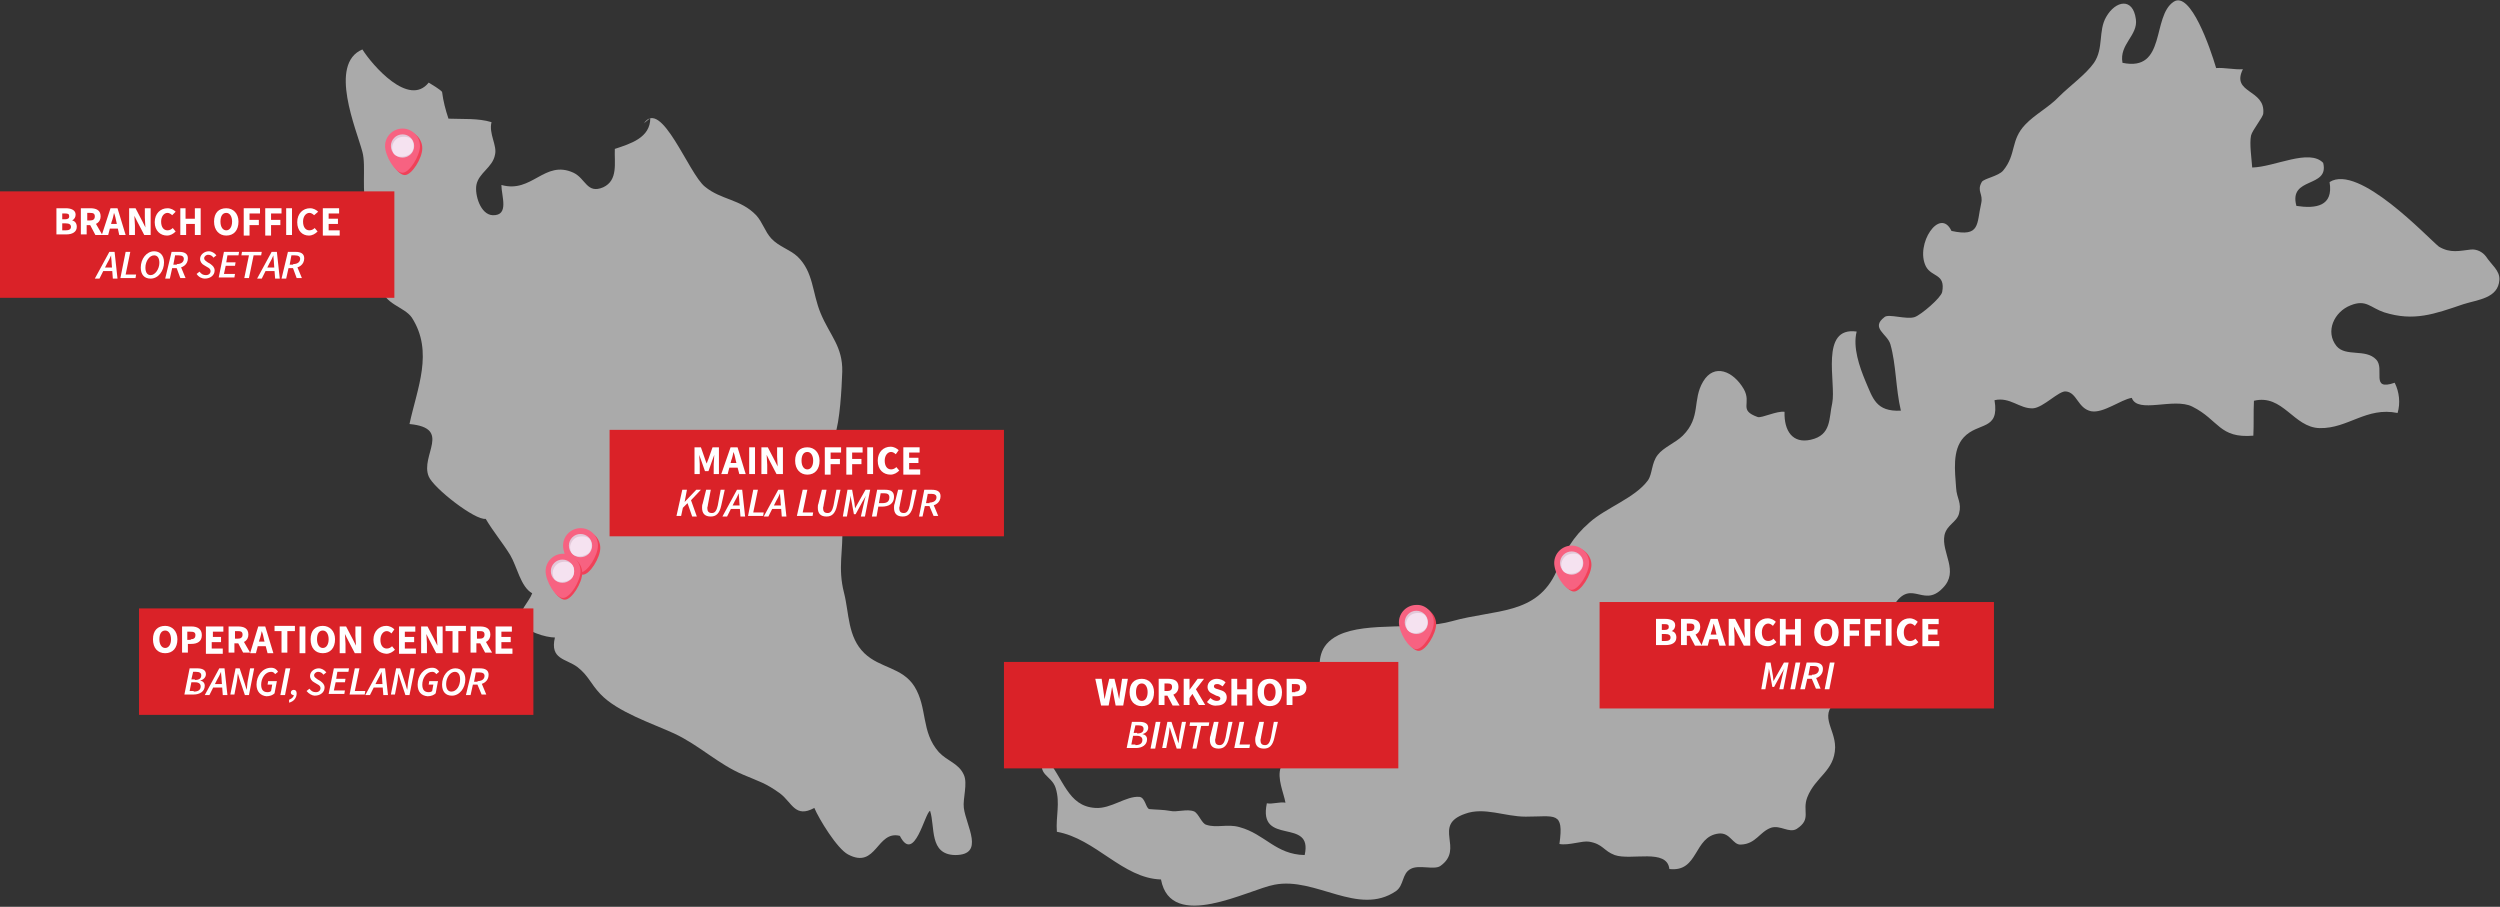 <?xml version="1.0" encoding="utf-8"?>
<!-- Generator: Adobe Illustrator 25.2.0, SVG Export Plug-In . SVG Version: 6.00 Build 0)  -->
<svg version="1.1" xmlns="http://www.w3.org/2000/svg" xmlns:xlink="http://www.w3.org/1999/xlink" x="0px" y="0px"
	 viewBox="0 0 429.8 155.9" style="enable-background:new 0 0 429.8 155.9;" xml:space="preserve">
<rect x="0" y="0" width="429.8" height="155.9" fill="#333333" stroke="none"/>
<style type="text/css">
	.st0{fill:#AAAAAA;}
	.st1{fill:#DA2228;}
	.st2{fill:#FFFFFF;}
	.st3{fill:#F04158;}
	.st4{fill:#F76281;}
	.st5{fill:#E2C8D8;}
	.st6{fill:#F5E2F0;}
</style>
<g id="Layer_2">
	<g>
		<path class="st0" d="M111.8,20.3c0,3.4-3.4,4.4-6.1,5.3c-0.1,2.4,0.6,5.4-2,6.6c-2.8,1.2-3-1.5-5.1-2.5c-5-2.3-7.1,3.6-12.4,2.1
			c0,1.9,1.4,5.3-1.5,5.2c-2.1-0.1-3.1-3.5-2.8-5.2c0.4-2.1,2.8-3,3.2-5.2c0.4-1.6-1.1-3.6-0.6-5.6c-2.3-0.7-4.9-0.5-7.4-0.6
			c-0.5-1.5-0.9-3-1.1-4.6c-0.3-0.4-1.8-1.3-2.3-1.6c-3.4,4.3-9.7-3-11.4-5.7c-5.9,2.5-1,13.8,0,17.6c0.7,2.5-0.3,7.3,0.9,9.5
			c0.7,1.2,3.1,1.9,3.4,2.3c1.1,1.8,0.6,1.9,0.9,3.8c0.1,0.9,0.2,3.5,0,4.3c-0.3,1.2-2.1,2-1.9,3.3c0.3,3,3.9,3.4,5.2,5.3
			c3.8,5.9,0.9,12.2-0.4,18.3c7.4,0.7,1.8,5.4,3.3,9c0.8,2,8,7.6,9.8,7.3c1.3,2.2,2.9,4.1,4.2,6.2c1.2,2,1.8,5.5,3.8,6.6
			c-0.6,1.6-2.5,3.1-1.9,4.8c0.6,1.8,4.3,2.8,5.8,2.8c-0.9,3.8,1.9,3.6,3.9,5.1c1.9,1.5,2.2,2.8,3.9,4.6c2.9,3.1,9,5.1,12.7,6.8
			c4.3,2,7.6,5.3,11.9,7.1c2.8,1.2,3.8,1.4,6.3,3.2c2.1,1.6,2.6,4.3,5.9,2.5c0.8,1.9,3.9,7,5.8,8c4.9,2.6,4.9-4.2,8.9-3.2
			c2.5,4.9,4.3-4,5.2-4.3c0.9,2.8-0.2,7.5,4.3,7.6c5.2,0,1.9-5,1.5-8.1c-0.2-1.6,0.7-4.2,0-5.7c-0.9-2-2.8-2.3-4.3-3.9
			c-3.1-3.5-1.9-7.6-4.2-11.3c-2.1-3.3-5.9-3.1-8.6-5.7c-2.9-2.8-2.6-6.9-3.5-10.4c-1.1-4.3-0.1-7.2-0.3-11.4
			c-0.2-4.1-2.7-4.4-3.9-8c-1.5-4.3,1.3-4,2.6-7.6c0.9-2.4,1.2-8.1,1.3-11c0.1-4.3-2.1-6.2-3.7-10c-1.5-3.6-1.2-7.1-4-9.8
			c-1.3-1.2-3.2-1.7-4.5-3.1c-1.1-1.2-1.5-2.8-2.6-4c-2.7-2.8-6-2.6-8.8-4.9c-2.8-2.2-7.5-15.3-10.5-10.9L111.8,20.3z"/>
		<path class="st0" d="M400.5,31.3c0.7,4.2-2.4,4.6-5.7,4.1c-1.4-5.1,5.7-3,4.6-7.4c-2.4-2.5-8.3,0.7-12.2,0.8
			c-0.1-1.5-0.5-4.1-0.2-5.5c0.2-0.9,2.1-3.2,2.1-3.8c0.4-4.2-5.6-3.4-3.5-7.6c-1.5,0.1-3.1-0.3-4.6-0.2c-1-3.4-4.4-13.3-7.3-11.4
			c-3.8,2.5-1.2,12.1-8.8,10.5c-0.6-3.2,2.7-4.7,2.3-7.5c-0.5-3.8-3.5-3.2-5.1-0.4c-1.4,2.4-0.4,5.4-2.1,7.9c-1.4,2-4.2,4-6,5.8
			c-1.7,1.8-4.2,3.1-5.8,4.8c-2.6,2.7-1.5,5.1-3.8,7.9c-0.8,1-3.4,1.4-3.7,2c-0.9,1.6,0.3,2-0.1,3.7c-0.8,3.5-0.1,5.8-5.1,4.7
			c-2-4.2-6.3,2.3-4.4,6.1c1,1.9,3.4,1.2,2.8,4.4c-0.2,1-3.6,3.9-4.7,4.3c-1.4,0.5-4.5-0.6-5.2,0c-2.5,1.9,0.5,2.9,1,4.7
			c1,3.5,0.9,7.6,1.8,11.4c-4.3,0.2-4.8-2.1-6.1-5.1c-1-2.4-2.2-5.8-1.5-8.5c-6.4-0.9-3.5,8.8-4.2,12.3c-0.6,2.6-0.1,5.5-3.7,6.3
			c-3.1,0.7-4.6-1.5-4.5-4.8c-1.3-0.2-3.9,1.1-4.6,0.9c-3.4-1.2-1-2.3-2.4-4.8c-1.8-3.1-5.1-4.5-7-1.3c-1.9,3.2-0.3,6.1-3.5,9.3
			c-1.2,1.2-3.3,2-4.3,3.3c-1.1,1.4-0.9,3.3-1.7,4.4c-2.2,3-7.2,4.7-10,7.2c-3,2.6-4.2,5-5.7,8.4c-3.4,7.6-10.5,6.5-18,8.6
			c-5.6,1.6-14.6,0-19.5,2.4c-3.6,1.8-3.2,4.6-3.3,6.7c-0.1,0.7,2.2,0.8,0.5,2.8c-0.6,0.7-3.3,1.1-4.2,1.3c-0.3-0.5-0.4-0.8-0.7-1.3
			c-7.1,0.2,1.3,8.3,1.4,9c0.3,2.6-2.8,2.1-3.6,4.2c-0.7,1.9,0.5,4.4,0.8,6.1c-0.9-0.2-2.3,0.3-3.2,0.1c-1.6,7.5,8,2.3,6.5,8.9
			c-5-0.1-6.8-3.6-11.2-4.8c-2.1-0.6-3.9,0.2-5.7-0.4c-0.8-0.2-1.3-1.9-2.1-2.3c-1.3-0.5-2.9,0.2-4.2-0.1c-1-0.2-2.5-0.2-3.5-0.3
			c-0.6-0.1-0.7-2-1.7-2.1c-2.3-0.2-4.9,2.1-7.6,1.9c-4.8-0.3-5.4-5.1-8.7-8.9c-1.6,3.3,1.2,3.2,1.9,5.5c0.8,2.6,0,4.8,0.2,7.5
			c6.7,1.2,11.3,8,17.9,8.2c1.7,9.1,15.1,1.7,19.5,0.9c7.1-1.4,14.4,5.5,20.9,1.1c1.4-1,1-3,2.5-3.8c1.4-0.8,4,0.2,5.1-0.5
			c4.3-3-1.5-7,4.3-9c3.3-1.2,6.8,0.5,10.4,0.5c5.1,0,6.6-1,5.8,4.7c1.6,0.3,3.9-0.6,5.1-0.4c2.4,0.4,2.5,1.6,4.4,2.3
			c2.8,1,9-1.2,9.4,2.4c5.1,0.6,4.1-5.6,8.5-6.1c2-0.2,2.4,2,3.8,1.9c2.6-0.1,3.2-2.2,5.2-2.9c1.6-0.5,3.1,1,4.4,0.2
			c2.6-1.7,0.9-3,1.8-5.4c1.4-3.6,4.7-4.5,4.8-8.6c0-3.5-3.2-5.7,0.9-8.5c1.9-1.3,9-1.1,9.5-4.7c0.3-1.8-2.5-2.1-2.9-3.8
			c-0.4-2.1,1-4.4,1.9-6.2c3.4-6.8,5.5-0.4,9.1-4.2c2.9-2.9-0.3-6.1,0.3-9.1c0.4-1.8,2.1-2.2,2.5-3.7c0.5-1.9-0.4-2.6-0.5-4.4
			c-0.2-2.9-0.7-6.5,1.3-8.7c2.5-2.7,6.2-1.1,5.3-6.4c2.7-0.6,4.3,1.5,6.6,1.4c1.8-0.1,4.5-3.1,5.7-2.9c1.9,0.2,2,2.9,4.3,3.4
			c2.1,0.4,5.1-2,7-2.3c1,2.8,7.2-0.1,10.4,1.5c4.6,2.3,4.6,5.5,10.5,5c0.1-2,0-4,0.1-6c5-1.2,6.8,4.6,11.3,4.7
			c4.9,0.1,8-3.7,13.4-2.6c0.5-1.7,0.3-3.6-0.5-5.2c-4.3,1.5-1.6-2.4-3.2-4c-1.8-1.9-5.2-0.4-6.8-2.3c-2-2.5-0.4-5.9,2.4-7
			c2.7-1.1,3.4,0.4,5.8,1.2c5.1,1.6,8.6,0.3,13.6-1.4c2.5-0.8,6-1,6.2-4.2c0.1-1.6-1.4-2.6-2.3-4c-0.6-0.8-1.6-1.3-2.6-1.2
			c-1.9,0.2-3.5,0.7-5.5-0.5C417.3,40.8,405.5,28.1,400.5,31.3z"/>
	</g>
</g>
<g id="Layer_1">
	<rect y="32.9" class="st1" width="67.8" height="18.3"/>
	<g>
		<g>
			<path class="st2" d="M9.7,35.8h1.6c0.9,0,1.7,0.3,1.7,1.1c0,0.4-0.2,0.8-0.6,1v0c0.5,0.1,0.8,0.5,0.8,1.1c0,0.9-0.8,1.3-1.8,1.3
				H9.7V35.8z M11.2,37.7c0.5,0,0.7-0.2,0.7-0.5c0-0.4-0.2-0.5-0.7-0.5h-0.5v1H11.2z M11.3,39.6c0.6,0,0.9-0.2,0.9-0.6
				c0-0.4-0.3-0.6-0.9-0.6h-0.6v1.2H11.3z"/>
			<path class="st2" d="M13.9,35.8h1.6c1,0,1.8,0.3,1.8,1.4c0,1-0.8,1.5-1.8,1.5h-0.6v1.6h-1V35.8z M15.5,37.9
				c0.5,0,0.8-0.2,0.8-0.7c0-0.5-0.3-0.6-0.8-0.6h-0.5v1.3H15.5z M15.4,38.5l0.7-0.7l1.5,2.6h-1.2L15.4,38.5z"/>
			<path class="st2" d="M19,35.8h1.2l1.4,4.6h-1.1L20,38.1c-0.1-0.5-0.2-1-0.4-1.5h0c-0.1,0.5-0.2,1-0.4,1.5l-0.6,2.3h-1.1L19,35.8z
				 M18.6,38.5h2.2v0.8h-2.2V38.5z"/>
			<path class="st2" d="M22.2,35.8h1.1l1.2,2.3l0.5,1h0c0-0.5-0.1-1.1-0.1-1.7v-1.6h1v4.6h-1.1l-1.2-2.3l-0.5-1h0
				c0,0.5,0.1,1.1,0.1,1.7v1.6h-1V35.8z"/>
			<path class="st2" d="M26.6,38.2c0-1.5,1-2.4,2.2-2.4c0.6,0,1.1,0.3,1.4,0.6L29.6,37c-0.2-0.2-0.5-0.4-0.8-0.4
				c-0.6,0-1.1,0.6-1.1,1.5c0,0.9,0.4,1.5,1.1,1.5c0.4,0,0.7-0.2,0.9-0.4l0.5,0.6c-0.4,0.4-0.9,0.7-1.5,0.7
				C27.6,40.5,26.6,39.7,26.6,38.2z"/>
			<path class="st2" d="M30.9,35.8h1v1.8h1.6v-1.8h1v4.6h-1v-1.9H32v1.9h-1V35.8z"/>
			<path class="st2" d="M36.8,38.1c0-1.5,0.8-2.3,2.1-2.3c1.2,0,2.1,0.9,2.1,2.3c0,1.5-0.8,2.4-2.1,2.4
				C37.7,40.5,36.8,39.6,36.8,38.1z M39.9,38.1c0-0.9-0.4-1.5-1-1.5c-0.6,0-1,0.5-1,1.5c0,0.9,0.4,1.5,1,1.5
				C39.5,39.6,39.9,39,39.9,38.1z"/>
			<path class="st2" d="M41.8,35.8h2.9v0.9h-1.8v1.1h1.6v0.9h-1.6v1.8h-1V35.8z"/>
			<path class="st2" d="M45.5,35.8h2.9v0.9h-1.8v1.1h1.6v0.9h-1.6v1.8h-1V35.8z"/>
			<path class="st2" d="M49.2,35.8h1v4.6h-1V35.8z"/>
			<path class="st2" d="M51.1,38.2c0-1.5,1-2.4,2.2-2.4c0.6,0,1.1,0.3,1.4,0.6L54,37c-0.2-0.2-0.5-0.4-0.8-0.4
				c-0.6,0-1.1,0.6-1.1,1.5c0,0.9,0.4,1.5,1.1,1.5c0.4,0,0.7-0.2,0.9-0.4l0.5,0.6c-0.4,0.4-0.9,0.7-1.5,0.7
				C52,40.5,51.1,39.7,51.1,38.2z"/>
			<path class="st2" d="M55.4,35.8h2.9v0.9h-1.8v0.9h1.6v0.9h-1.6v1.1h1.9v0.9h-2.9V35.8z"/>
		</g>
	</g>
	<g>
		<g>
			<path class="st2" d="M18.8,43.3h0.9l0.5,4.6h-0.8l-0.2-2.6c0-0.5-0.1-0.9-0.1-1.4h0c-0.2,0.5-0.4,0.9-0.7,1.4l-1.3,2.6h-0.8
				L18.8,43.3z M17.6,46h2.1l-0.1,0.6h-2.1L17.6,46z"/>
			<path class="st2" d="M21.6,43.3h0.8l-0.8,3.9h1.8l-0.1,0.6h-2.6L21.6,43.3z"/>
			<path class="st2" d="M24.2,46c0-1.5,1-2.8,2.3-2.8c1,0,1.7,0.7,1.7,1.9c0,1.5-1,2.8-2.3,2.8C24.8,47.9,24.2,47.2,24.2,46z
				 M27.4,45.2c0-0.8-0.3-1.3-0.9-1.3c-0.8,0-1.5,1-1.5,2.1c0,0.8,0.3,1.3,0.9,1.3C26.7,47.3,27.4,46.2,27.4,45.2z"/>
			<path class="st2" d="M29.5,43.3h1.3c0.9,0,1.5,0.3,1.5,1.1c0,1.1-0.9,1.7-2,1.7h-0.7l-0.4,1.8h-0.8L29.5,43.3z M30.4,45.4
				c0.8,0,1.2-0.4,1.2-0.9c0-0.4-0.3-0.6-0.9-0.6h-0.6l-0.3,1.6H30.4z M30.3,45.9l0.6-0.5l1,2.4H31L30.3,45.9z"/>
			<path class="st2" d="M33.8,47.1l0.5-0.4c0.3,0.4,0.6,0.6,1.1,0.6c0.5,0,0.8-0.3,0.8-0.7c0-0.3-0.2-0.5-0.6-0.7l-0.5-0.3
				c-0.4-0.2-0.7-0.6-0.7-1.1c0-0.7,0.7-1.3,1.5-1.3c0.5,0,1,0.3,1.3,0.7l-0.5,0.4c-0.2-0.3-0.5-0.5-0.9-0.5c-0.4,0-0.7,0.3-0.7,0.6
				c0,0.3,0.2,0.4,0.6,0.7l0.5,0.3c0.4,0.3,0.7,0.6,0.7,1.1c0,0.8-0.7,1.4-1.7,1.4C34.8,47.9,34.2,47.7,33.8,47.1z"/>
			<path class="st2" d="M38.5,43.3h2.6L41,43.9h-1.9l-0.2,1.2h1.6l-0.1,0.6h-1.6l-0.3,1.4h1.9l-0.1,0.6h-2.7L38.5,43.3z"/>
			<path class="st2" d="M42.8,43.9h-1.3l0.1-0.6H45l-0.1,0.6h-1.3l-0.8,3.9h-0.8L42.8,43.9z"/>
			<path class="st2" d="M46.7,43.3h0.9l0.5,4.6h-0.8l-0.2-2.6c0-0.5-0.1-0.9-0.1-1.4h0c-0.2,0.5-0.4,0.9-0.7,1.4L45,47.9h-0.8
				L46.7,43.3z M45.5,46h2.1l-0.1,0.6h-2.1L45.5,46z"/>
			<path class="st2" d="M49.5,43.3h1.3c0.9,0,1.5,0.3,1.5,1.1c0,1.1-0.9,1.7-2,1.7h-0.7l-0.4,1.8h-0.8L49.5,43.3z M50.4,45.4
				c0.8,0,1.2-0.4,1.2-0.9c0-0.4-0.3-0.6-0.9-0.6h-0.6l-0.3,1.6H50.4z M50.3,45.9l0.6-0.5l1,2.4H51L50.3,45.9z"/>
		</g>
	</g>
	<g>
		<path class="st3" d="M72.6,25.5c0,1.7-1.8,4.6-3,4.6c-1.3,0-3-2.9-3-4.6c0-1.7,1.4-3,3-3S72.6,23.8,72.6,25.5z"/>
		<path class="st4" d="M72.2,25.1c0,1.7-1.8,4.6-3,4.6c-1.3,0-3-2.9-3-4.6c0-1.7,1.4-3,3-3C70.8,22.1,72.2,23.4,72.2,25.1z"/>
		<circle class="st5" cx="69.2" cy="25.1" r="2"/>
		<path class="st6" d="M70.7,23.9c0.6,0.6,0.6,2.2-0.4,2.7c-1.1,0.6-2.4,0.4-2.7-0.4c-0.5-1,0.1-2,0.7-2.4
			C68.9,23.4,70.2,23.4,70.7,23.9z"/>
	</g>
	<g>
		<path class="st3" d="M103.2,94.2c0,1.7-1.8,4.6-3,4.6c-1.3,0-3-2.9-3-4.6c0-1.7,1.4-3,3-3S103.2,92.5,103.2,94.2z"/>
		<path class="st4" d="M102.8,93.8c0,1.7-1.8,4.6-3,4.6c-1.3,0-3-2.9-3-4.6c0-1.7,1.4-3,3-3C101.5,90.8,102.8,92.1,102.8,93.8z"/>
		<circle class="st5" cx="99.8" cy="93.8" r="2"/>
		<path class="st6" d="M101.3,92.6c0.6,0.6,0.6,2.2-0.4,2.7c-1.1,0.6-2.4,0.4-2.7-0.4c-0.5-1,0.1-2,0.7-2.4
			C99.5,92.1,100.8,92.1,101.3,92.6z"/>
	</g>
	<g>
		<path class="st3" d="M246.9,107.3c0,1.7-1.8,4.6-3,4.6c-1.3,0-3-2.9-3-4.6c0-1.7,1.4-3,3-3C245.5,104.3,246.9,105.7,246.9,107.3z"
			/>
		<path class="st4" d="M246.5,107c0,1.7-1.8,4.6-3,4.6c-1.3,0-3-2.9-3-4.6c0-1.7,1.4-3,3-3C245.1,103.9,246.5,105.3,246.5,107z"/>
		<circle class="st5" cx="243.5" cy="107" r="2"/>
		<path class="st6" d="M245,105.8c0.6,0.6,0.6,2.2-0.4,2.7c-1.1,0.6-2.4,0.4-2.7-0.4c-0.5-1,0.1-2,0.7-2.4
			C243.2,105.3,244.5,105.2,245,105.8z"/>
	</g>
	<g>
		<path class="st3" d="M273.6,97.1c0,1.7-1.8,4.6-3,4.6c-1.3,0-3-2.9-3-4.6c0-1.7,1.4-3,3-3S273.6,95.5,273.6,97.1z"/>
		<path class="st4" d="M273.2,96.8c0,1.7-1.8,4.6-3,4.6c-1.3,0-3-2.9-3-4.6c0-1.7,1.4-3,3-3S273.2,95.1,273.2,96.8z"/>
		<circle class="st5" cx="270.2" cy="96.8" r="2"/>
		<path class="st6" d="M271.7,95.6c0.6,0.6,0.6,2.2-0.4,2.7c-1.1,0.6-2.4,0.4-2.7-0.4c-0.5-1,0.1-2,0.7-2.4
			C269.9,95.1,271.2,95,271.7,95.6z"/>
	</g>
	<rect x="23.9" y="104.6" class="st1" width="67.8" height="18.3"/>
	<g>
		<g>
			<path class="st2" d="M26.3,109.9c0-1.5,0.8-2.3,2.1-2.3c1.2,0,2.1,0.9,2.1,2.3c0,1.5-0.8,2.4-2.1,2.4
				C27.1,112.3,26.3,111.4,26.3,109.9z M29.4,109.9c0-0.9-0.4-1.5-1-1.5c-0.6,0-1,0.5-1,1.5c0,0.9,0.4,1.5,1,1.5
				C29,111.4,29.4,110.8,29.4,109.9z"/>
			<path class="st2" d="M31.3,107.7h1.6c1,0,1.8,0.4,1.8,1.5c0,1.1-0.8,1.5-1.8,1.5h-0.6v1.5h-1V107.7z M32.8,109.9
				c0.6,0,0.8-0.3,0.8-0.7c0-0.5-0.3-0.6-0.9-0.6h-0.5v1.4H32.8z"/>
			<path class="st2" d="M35.5,107.7h2.9v0.9h-1.8v0.9H38v0.9h-1.6v1.1h1.9v0.9h-2.9V107.7z"/>
			<path class="st2" d="M39.3,107.7h1.6c1,0,1.8,0.3,1.8,1.4c0,1-0.8,1.5-1.8,1.5h-0.6v1.6h-1V107.7z M40.9,109.8
				c0.5,0,0.8-0.2,0.8-0.7c0-0.5-0.3-0.6-0.8-0.6h-0.5v1.3H40.9z M40.8,110.3l0.7-0.7l1.5,2.6h-1.2L40.8,110.3z"/>
			<path class="st2" d="M44.4,107.7h1.2l1.4,4.6H46l-0.6-2.3c-0.1-0.5-0.2-1-0.4-1.5h0c-0.1,0.5-0.2,1-0.4,1.5l-0.6,2.3H43
				L44.4,107.7z M43.9,110.3h2.2v0.8h-2.2V110.3z"/>
			<path class="st2" d="M48.5,108.5h-1.3v-0.9h3.5v0.9h-1.3v3.7h-1V108.5z"/>
			<path class="st2" d="M51.5,107.7h1v4.6h-1V107.7z"/>
			<path class="st2" d="M53.4,109.9c0-1.5,0.8-2.3,2.1-2.3c1.2,0,2.1,0.9,2.1,2.3c0,1.5-0.8,2.4-2.1,2.4
				C54.2,112.3,53.4,111.4,53.4,109.9z M56.5,109.9c0-0.9-0.4-1.5-1-1.5c-0.6,0-1,0.5-1,1.5c0,0.9,0.4,1.5,1,1.5
				C56.1,111.4,56.5,110.8,56.5,109.9z"/>
			<path class="st2" d="M58.4,107.7h1.1l1.2,2.3l0.5,1h0c0-0.5-0.1-1.1-0.1-1.7v-1.6h1v4.6h-1.1l-1.2-2.3l-0.5-1h0
				c0,0.5,0.1,1.1,0.1,1.7v1.6h-1V107.7z"/>
			<path class="st2" d="M64.2,110c0-1.5,1-2.4,2.2-2.4c0.6,0,1.1,0.3,1.4,0.6l-0.5,0.7c-0.2-0.2-0.5-0.4-0.8-0.4
				c-0.6,0-1.1,0.6-1.1,1.5c0,0.9,0.4,1.5,1.1,1.5c0.4,0,0.7-0.2,0.9-0.4l0.5,0.6c-0.4,0.4-0.9,0.7-1.5,0.7
				C65.2,112.3,64.2,111.5,64.2,110z"/>
			<path class="st2" d="M68.5,107.7h2.9v0.9h-1.8v0.9h1.6v0.9h-1.6v1.1h1.9v0.9h-2.9V107.7z"/>
			<path class="st2" d="M72.4,107.7h1.1l1.2,2.3l0.5,1h0c0-0.5-0.1-1.1-0.1-1.7v-1.6h1v4.6h-1.1l-1.2-2.3l-0.5-1h0
				c0,0.5,0.1,1.1,0.1,1.7v1.6h-1V107.7z"/>
			<path class="st2" d="M77.9,108.5h-1.3v-0.9h3.5v0.9h-1.3v3.7h-1V108.5z"/>
			<path class="st2" d="M80.9,107.7h1.6c1,0,1.8,0.3,1.8,1.4c0,1-0.8,1.5-1.8,1.5h-0.6v1.6h-1V107.7z M82.5,109.8
				c0.5,0,0.8-0.2,0.8-0.7c0-0.5-0.3-0.6-0.8-0.6h-0.5v1.3H82.5z M82.4,110.3l0.7-0.7l1.5,2.6h-1.2L82.4,110.3z"/>
			<path class="st2" d="M85.2,107.7H88v0.9h-1.8v0.9h1.6v0.9h-1.6v1.1h1.9v0.9h-2.9V107.7z"/>
		</g>
	</g>
	<g>
		<g>
			<path class="st2" d="M32.6,114.9h1.3c0.9,0,1.5,0.3,1.5,1c0,0.6-0.5,1-1,1.1l0,0c0.5,0.1,0.8,0.4,0.8,0.9c0,1-0.9,1.5-1.9,1.5
				h-1.6L32.6,114.9z M33.3,118.9c0.8,0,1.2-0.3,1.2-0.9c0-0.4-0.3-0.7-0.9-0.7h-0.7l-0.3,1.5H33.3z M33.5,116.9
				c0.8,0,1.1-0.3,1.1-0.8c0-0.4-0.3-0.6-0.9-0.6h-0.5l-0.3,1.3H33.5z"/>
			<path class="st2" d="M37.7,114.9h0.9l0.5,4.6h-0.8l-0.2-2.6c0-0.5-0.1-0.9-0.1-1.4h0c-0.2,0.5-0.4,0.9-0.7,1.4l-1.3,2.6h-0.8
				L37.7,114.9z M36.5,117.6h2.1l-0.1,0.6h-2.1L36.5,117.6z"/>
			<path class="st2" d="M40.5,114.9h0.7l0.9,2.7l0.3,1h0c0.1-0.5,0.1-1.1,0.2-1.6l0.4-2.1h0.7l-0.9,4.6h-0.7l-0.9-2.7l-0.3-1h0
				c-0.1,0.5-0.1,1.1-0.2,1.5l-0.4,2.1h-0.7L40.5,114.9z"/>
			<path class="st2" d="M44.1,117.7c0-1.5,1-2.9,2.5-2.9c0.6,0,1,0.3,1.2,0.7l-0.5,0.4c-0.2-0.3-0.4-0.4-0.7-0.4
				c-1,0-1.7,1.1-1.7,2.2c0,0.8,0.3,1.3,1.1,1.3c0.3,0,0.5-0.1,0.6-0.2l0.2-1.1H46l0.1-0.6h1.5l-0.4,2.1c-0.3,0.3-0.8,0.5-1.4,0.5
				C44.8,119.6,44.1,118.9,44.1,117.7z"/>
			<path class="st2" d="M49.1,114.9h0.8l-0.9,4.6h-0.8L49.1,114.9z"/>
			<path class="st2" d="M49.7,120.3c0.5-0.2,0.8-0.5,0.8-0.8l0.1-0.6l0.2,0.5c-0.1,0.1-0.2,0.1-0.3,0.1c-0.3,0-0.5-0.2-0.5-0.4
				c0-0.3,0.2-0.5,0.5-0.5c0.3,0,0.5,0.2,0.5,0.6c0,0.8-0.5,1.4-1.3,1.6L49.7,120.3z"/>
			<path class="st2" d="M52.7,118.8l0.5-0.4c0.3,0.4,0.6,0.6,1.1,0.6c0.5,0,0.8-0.3,0.8-0.7c0-0.3-0.2-0.5-0.6-0.7l-0.5-0.3
				c-0.4-0.2-0.7-0.6-0.7-1.1c0-0.7,0.7-1.3,1.5-1.3c0.5,0,1,0.3,1.3,0.7l-0.5,0.4c-0.2-0.3-0.5-0.5-0.9-0.5c-0.4,0-0.7,0.3-0.7,0.6
				c0,0.3,0.2,0.4,0.6,0.7l0.5,0.3c0.4,0.3,0.7,0.6,0.7,1.1c0,0.8-0.7,1.4-1.7,1.4C53.7,119.6,53.1,119.3,52.7,118.8z"/>
			<path class="st2" d="M57.4,114.9H60l-0.1,0.6H58l-0.2,1.2h1.6l-0.1,0.6h-1.6l-0.3,1.4h1.9l-0.1,0.6h-2.7L57.4,114.9z"/>
			<path class="st2" d="M61,114.9h0.8l-0.8,3.9h1.8l-0.1,0.6h-2.6L61,114.9z"/>
			<path class="st2" d="M65.3,114.9h0.9l0.5,4.6h-0.8l-0.2-2.6c0-0.5-0.1-0.9-0.1-1.4h0c-0.2,0.5-0.4,0.9-0.7,1.4l-1.3,2.6h-0.8
				L65.3,114.9z M64.1,117.6h2.1l-0.1,0.6H64L64.1,117.6z"/>
			<path class="st2" d="M68.1,114.9h0.7l0.9,2.7l0.3,1h0c0.1-0.5,0.1-1.1,0.2-1.6l0.4-2.1h0.7l-0.9,4.6h-0.7l-0.9-2.7l-0.3-1h0
				c-0.1,0.5-0.1,1.1-0.2,1.5l-0.4,2.1h-0.7L68.1,114.9z"/>
			<path class="st2" d="M71.8,117.7c0-1.5,1-2.9,2.5-2.9c0.6,0,1,0.3,1.2,0.7l-0.5,0.4c-0.2-0.3-0.4-0.4-0.7-0.4
				c-1,0-1.7,1.1-1.7,2.2c0,0.8,0.3,1.3,1.1,1.3c0.3,0,0.5-0.1,0.6-0.2l0.2-1.1h-0.8l0.1-0.6h1.5l-0.4,2.1c-0.3,0.3-0.8,0.5-1.4,0.5
				C72.4,119.6,71.8,118.9,71.8,117.7z"/>
			<path class="st2" d="M76,117.7c0-1.5,1-2.8,2.3-2.8c1,0,1.7,0.7,1.7,1.9c0,1.5-1,2.8-2.3,2.8C76.6,119.6,76,118.9,76,117.7z
				 M79.1,116.8c0-0.8-0.3-1.3-0.9-1.3c-0.8,0-1.5,1-1.5,2.1c0,0.8,0.3,1.3,0.9,1.3C78.5,118.9,79.1,117.9,79.1,116.8z"/>
			<path class="st2" d="M81.2,114.9h1.3c0.9,0,1.5,0.3,1.5,1.1c0,1.1-0.9,1.7-2,1.7h-0.7l-0.4,1.8h-0.8L81.2,114.9z M82.1,117.1
				c0.8,0,1.2-0.4,1.2-0.9c0-0.4-0.3-0.6-0.9-0.6h-0.6l-0.3,1.6H82.1z M82,117.5l0.6-0.5l1,2.4h-0.8L82,117.5z"/>
		</g>
	</g>
	<rect x="172.6" y="113.8" class="st1" width="67.8" height="18.3"/>
	<g>
		<g>
			<path class="st2" d="M188.3,116.7h1.1l0.3,2.1c0.1,0.5,0.1,1,0.2,1.4h0c0.1-0.5,0.2-1,0.3-1.4l0.5-2.1h0.9l0.5,2.1
				c0.1,0.5,0.2,1,0.3,1.4h0c0.1-0.5,0.1-1,0.2-1.4l0.3-2.1h1l-0.8,4.6h-1.3l-0.4-2.1c-0.1-0.4-0.1-0.7-0.2-1.1h0
				c-0.1,0.3-0.1,0.7-0.2,1.1l-0.4,2.1h-1.3L188.3,116.7z"/>
			<path class="st2" d="M194.2,119c0-1.5,0.8-2.3,2.1-2.3c1.2,0,2.1,0.9,2.1,2.3c0,1.5-0.8,2.4-2.1,2.4
				C195,121.4,194.2,120.5,194.2,119z M197.3,119c0-0.9-0.4-1.5-1-1.5c-0.6,0-1,0.5-1,1.5c0,0.9,0.4,1.5,1,1.5
				C196.9,120.5,197.3,119.9,197.3,119z"/>
			<path class="st2" d="M199.2,116.7h1.6c1,0,1.8,0.3,1.8,1.4c0,1-0.8,1.5-1.8,1.5h-0.6v1.6h-1V116.7z M200.7,118.8
				c0.5,0,0.8-0.2,0.8-0.7c0-0.5-0.3-0.6-0.8-0.6h-0.5v1.3H200.7z M200.6,119.4l0.7-0.7l1.5,2.6h-1.2L200.6,119.4z"/>
			<path class="st2" d="M203.5,116.7h1v1.9h0l1.4-1.9h1.1l-1.4,1.8l1.6,2.7h-1.1l-1.1-1.9l-0.5,0.7v1.2h-1V116.7z"/>
			<path class="st2" d="M207.5,120.7l0.6-0.7c0.3,0.3,0.7,0.5,1.1,0.5c0.4,0,0.6-0.2,0.6-0.4c0-0.3-0.3-0.4-0.7-0.5l-0.6-0.3
				c-0.5-0.2-0.9-0.6-0.9-1.2c0-0.8,0.7-1.4,1.6-1.4c0.5,0,1.1,0.2,1.5,0.6l-0.5,0.7c-0.3-0.2-0.6-0.4-0.9-0.4
				c-0.4,0-0.6,0.1-0.6,0.4c0,0.3,0.3,0.4,0.7,0.5l0.6,0.2c0.6,0.2,0.9,0.6,0.9,1.2c0,0.8-0.6,1.4-1.7,1.4
				C208.6,121.4,207.9,121.1,207.5,120.7z"/>
			<path class="st2" d="M211.7,116.7h1v1.8h1.6v-1.8h1v4.6h-1v-1.9h-1.6v1.9h-1V116.7z"/>
			<path class="st2" d="M216.2,119c0-1.5,0.8-2.3,2.1-2.3c1.2,0,2.1,0.9,2.1,2.3c0,1.5-0.8,2.4-2.1,2.4
				C217,121.4,216.2,120.5,216.2,119z M219.3,119c0-0.9-0.4-1.5-1-1.5c-0.6,0-1,0.5-1,1.5c0,0.9,0.4,1.5,1,1.5
				C218.9,120.5,219.3,119.9,219.3,119z"/>
			<path class="st2" d="M221.2,116.7h1.6c1,0,1.8,0.4,1.8,1.5c0,1.1-0.8,1.5-1.8,1.5h-0.6v1.5h-1V116.7z M222.7,118.9
				c0.6,0,0.8-0.3,0.8-0.7c0-0.5-0.3-0.6-0.9-0.6h-0.5v1.4H222.7z"/>
		</g>
	</g>
	<g>
		<g>
			<path class="st2" d="M194.6,124.1h1.3c0.9,0,1.5,0.3,1.5,1c0,0.6-0.5,1-1,1.1l0,0c0.5,0.1,0.8,0.4,0.8,0.9c0,1-0.9,1.5-1.9,1.5
				h-1.6L194.6,124.1z M195.2,128.1c0.8,0,1.2-0.3,1.2-0.9c0-0.4-0.3-0.7-0.9-0.7h-0.7l-0.3,1.5H195.2z M195.5,126.1
				c0.8,0,1.1-0.3,1.1-0.8c0-0.4-0.3-0.6-0.9-0.6h-0.5l-0.3,1.3H195.5z"/>
			<path class="st2" d="M198.7,124.1h0.8l-0.9,4.6h-0.8L198.7,124.1z"/>
			<path class="st2" d="M200.7,124.1h0.7l0.9,2.7l0.3,1h0c0.1-0.5,0.1-1.1,0.2-1.6l0.4-2.1h0.7l-0.9,4.6h-0.7l-0.9-2.7l-0.3-1h0
				c-0.1,0.5-0.1,1.1-0.2,1.5l-0.4,2.1h-0.7L200.7,124.1z"/>
			<path class="st2" d="M205.8,124.8h-1.3l0.1-0.6h3.3l-0.1,0.6h-1.3l-0.8,3.9H205L205.8,124.8z"/>
			<path class="st2" d="M208.7,124.1h0.8l-0.5,2.6c0,0.2-0.1,0.4-0.1,0.5c0,0.6,0.2,0.9,0.8,0.9c0.5,0,0.8-0.4,1-1.3l0.5-2.7h0.7
				l-0.6,2.7c-0.3,1.4-0.9,1.9-1.8,1.9c-1,0-1.5-0.5-1.5-1.5c0-0.2,0-0.5,0.1-0.7L208.7,124.1z"/>
			<path class="st2" d="M213.1,124.1h0.8l-0.8,3.9h1.8l-0.1,0.6h-2.6L213.1,124.1z"/>
			<path class="st2" d="M216.5,124.1h0.8l-0.5,2.6c0,0.2-0.1,0.4-0.1,0.5c0,0.6,0.2,0.9,0.8,0.9c0.5,0,0.8-0.4,1-1.3l0.5-2.7h0.7
				l-0.6,2.7c-0.3,1.4-0.9,1.9-1.8,1.9c-1,0-1.5-0.5-1.5-1.5c0-0.2,0-0.5,0.1-0.7L216.5,124.1z"/>
		</g>
	</g>
	<rect x="275" y="103.5" class="st1" width="67.8" height="18.3"/>
	<g>
		<g>
			<path class="st2" d="M284.7,106.4h1.6c0.9,0,1.7,0.3,1.7,1.1c0,0.4-0.2,0.8-0.6,1v0c0.5,0.1,0.8,0.5,0.8,1.1
				c0,0.9-0.8,1.3-1.8,1.3h-1.7V106.4z M286.2,108.3c0.5,0,0.7-0.2,0.7-0.5c0-0.4-0.2-0.5-0.7-0.5h-0.5v1H286.2z M286.3,110.2
				c0.6,0,0.9-0.2,0.9-0.6c0-0.4-0.3-0.6-0.9-0.6h-0.6v1.2H286.3z"/>
			<path class="st2" d="M288.9,106.4h1.6c1,0,1.8,0.3,1.8,1.4c0,1-0.8,1.5-1.8,1.5H290v1.6h-1V106.4z M290.5,108.5
				c0.5,0,0.8-0.2,0.8-0.7c0-0.5-0.3-0.6-0.8-0.6H290v1.3H290.5z M290.4,109.1l0.7-0.7l1.5,2.6h-1.2L290.4,109.1z"/>
			<path class="st2" d="M294.1,106.4h1.2l1.4,4.6h-1.1l-0.6-2.3c-0.1-0.5-0.2-1-0.4-1.5h0c-0.1,0.5-0.2,1-0.4,1.5l-0.6,2.3h-1.1
				L294.1,106.4z M293.6,109.1h2.2v0.8h-2.2V109.1z"/>
			<path class="st2" d="M297.2,106.4h1.1l1.2,2.3l0.5,1h0c0-0.5-0.1-1.1-0.1-1.7v-1.6h1v4.6h-1.1l-1.2-2.3l-0.5-1h0
				c0,0.5,0.1,1.1,0.1,1.7v1.6h-1V106.4z"/>
			<path class="st2" d="M301.7,108.7c0-1.5,1-2.4,2.2-2.4c0.6,0,1.1,0.3,1.4,0.6l-0.5,0.7c-0.2-0.2-0.5-0.4-0.8-0.4
				c-0.6,0-1.1,0.6-1.1,1.5c0,0.9,0.4,1.5,1.1,1.5c0.4,0,0.7-0.2,0.9-0.4l0.5,0.6c-0.4,0.4-0.9,0.7-1.5,0.7
				C302.6,111.1,301.7,110.3,301.7,108.7z"/>
			<path class="st2" d="M306,106.4h1v1.8h1.6v-1.8h1v4.6h-1v-1.9H307v1.9h-1V106.4z"/>
			<path class="st2" d="M311.9,108.7c0-1.5,0.8-2.3,2.1-2.3s2.1,0.9,2.1,2.3c0,1.5-0.8,2.4-2.1,2.4S311.9,110.2,311.9,108.7z
				 M315,108.7c0-0.9-0.4-1.5-1-1.5s-1,0.5-1,1.5s0.4,1.5,1,1.5S315,109.6,315,108.7z"/>
			<path class="st2" d="M316.9,106.4h2.9v0.9h-1.8v1.1h1.6v0.9h-1.6v1.8h-1V106.4z"/>
			<path class="st2" d="M320.5,106.4h2.9v0.9h-1.8v1.1h1.6v0.9h-1.6v1.8h-1V106.4z"/>
			<path class="st2" d="M324.2,106.4h1v4.6h-1V106.4z"/>
			<path class="st2" d="M326.1,108.7c0-1.5,1-2.4,2.2-2.4c0.6,0,1.1,0.3,1.4,0.6l-0.5,0.7c-0.2-0.2-0.5-0.4-0.8-0.4
				c-0.6,0-1.1,0.6-1.1,1.5c0,0.9,0.4,1.5,1.1,1.5c0.4,0,0.7-0.2,0.9-0.4l0.5,0.6c-0.4,0.4-0.9,0.7-1.5,0.7
				C327.1,111.1,326.1,110.3,326.1,108.7z"/>
			<path class="st2" d="M330.4,106.4h2.9v0.9h-1.8v0.9h1.6v0.9h-1.6v1.1h1.9v0.9h-2.9V106.4z"/>
		</g>
	</g>
	<g>
		<g>
			<path class="st2" d="M303.6,113.9h0.8l0.4,2.3l0.1,0.9h0l0.5-0.9l1.3-2.3h0.8l-0.9,4.6h-0.7l0.5-2.2c0.1-0.4,0.2-1,0.4-1.4h0
				l-0.6,1l-1.2,2.2h-0.3l-0.4-2.2l-0.2-1h0c0,0.4-0.1,1-0.2,1.4l-0.4,2.2h-0.7L303.6,113.9z"/>
			<path class="st2" d="M308.7,113.9h0.8l-0.9,4.6h-0.8L308.7,113.9z"/>
			<path class="st2" d="M310.6,113.9h1.3c0.9,0,1.5,0.3,1.5,1.1c0,1.1-0.9,1.7-2,1.7h-0.7l-0.4,1.8h-0.8L310.6,113.9z M311.5,116
				c0.8,0,1.2-0.4,1.2-0.9c0-0.4-0.3-0.6-0.9-0.6h-0.6l-0.3,1.6H311.5z M311.4,116.5l0.6-0.5l1,2.4h-0.8L311.4,116.5z"/>
			<path class="st2" d="M314.6,113.9h0.8l-0.9,4.6h-0.8L314.6,113.9z"/>
		</g>
	</g>
	<g>
		<path class="st3" d="M100.1,98.5c0,1.7-1.8,4.6-3,4.6c-1.3,0-3-2.9-3-4.6c0-1.7,1.4-3,3-3S100.1,96.9,100.1,98.5z"/>
		<path class="st4" d="M99.8,98.2c0,1.7-1.8,4.6-3,4.6c-1.3,0-3-2.9-3-4.6c0-1.7,1.4-3,3-3C98.4,95.1,99.8,96.5,99.8,98.2z"/>
		<circle class="st5" cx="96.7" cy="98.2" r="2"/>
		<path class="st6" d="M98.3,97c0.6,0.6,0.6,2.2-0.4,2.7c-1.1,0.6-2.4,0.4-2.7-0.4c-0.5-1,0.1-2,0.7-2.4
			C96.5,96.5,97.7,96.4,98.3,97z"/>
	</g>
	<g>
		<rect x="104.8" y="73.9" class="st1" width="67.8" height="18.3"/>
		<g>
			<g>
				<path class="st2" d="M119.4,76.9h1.1l0.7,2c0.1,0.3,0.2,0.6,0.3,0.8h0c0.1-0.3,0.2-0.6,0.3-0.8l0.7-2h1.1v4.6h-0.9v-1.7
					c0-0.4,0.1-1.1,0.1-1.6h0l-0.4,1.1l-0.6,1.7h-0.6l-0.6-1.7l-0.4-1.1h0c0,0.4,0.1,1.1,0.1,1.6v1.7h-0.9V76.9z"/>
				<path class="st2" d="M125.6,76.9h1.2l1.4,4.6h-1.1l-0.6-2.3c-0.1-0.5-0.2-1-0.4-1.5h0c-0.1,0.5-0.2,1-0.4,1.5l-0.6,2.3h-1.1
					L125.6,76.9z M125.1,79.6h2.2v0.8h-2.2V79.6z"/>
				<path class="st2" d="M128.8,76.9h1v4.6h-1V76.9z"/>
				<path class="st2" d="M130.9,76.9h1.1l1.2,2.3l0.5,1h0c0-0.5-0.1-1.1-0.1-1.7v-1.6h1v4.6h-1.1l-1.2-2.3l-0.5-1h0
					c0,0.5,0.1,1.1,0.1,1.7v1.6h-1V76.9z"/>
				<path class="st2" d="M136.7,79.2c0-1.5,0.8-2.3,2.1-2.3c1.2,0,2.1,0.9,2.1,2.3c0,1.5-0.8,2.4-2.1,2.4
					C137.6,81.6,136.7,80.7,136.7,79.2z M139.8,79.2c0-0.9-0.4-1.5-1-1.5c-0.6,0-1,0.5-1,1.5c0,0.9,0.4,1.5,1,1.5
					C139.4,80.7,139.8,80.1,139.8,79.2z"/>
				<path class="st2" d="M141.7,76.9h2.9v0.9h-1.8v1.1h1.6v0.9h-1.6v1.8h-1V76.9z"/>
				<path class="st2" d="M145.4,76.9h2.9v0.9h-1.8v1.1h1.6v0.9h-1.6v1.8h-1V76.9z"/>
				<path class="st2" d="M149.1,76.9h1v4.6h-1V76.9z"/>
				<path class="st2" d="M150.9,79.2c0-1.5,1-2.4,2.2-2.4c0.6,0,1.1,0.3,1.4,0.6l-0.5,0.7c-0.2-0.2-0.5-0.4-0.8-0.4
					c-0.6,0-1.1,0.6-1.1,1.5c0,0.9,0.4,1.5,1.1,1.5c0.4,0,0.7-0.2,0.9-0.4l0.5,0.6c-0.4,0.4-0.9,0.7-1.5,0.7
					C151.9,81.6,150.9,80.8,150.9,79.2z"/>
				<path class="st2" d="M155.2,76.9h2.9v0.9h-1.8v0.9h1.6v0.9h-1.6v1.1h1.9v0.9h-2.9V76.9z"/>
			</g>
		</g>
		<g>
			<g>
				<path class="st2" d="M117.3,84.2h0.8l-0.4,2.1h0l2-2.1h0.8l-1.7,1.8l1,2.8h-0.8l-0.8-2.3l-0.8,0.8l-0.3,1.4h-0.8L117.3,84.2z"/>
				<path class="st2" d="M121.4,84.2h0.8l-0.5,2.6c0,0.2-0.1,0.4-0.1,0.5c0,0.6,0.2,0.9,0.8,0.9c0.5,0,0.8-0.4,1-1.3l0.5-2.7h0.7
					l-0.6,2.7c-0.3,1.4-0.9,1.9-1.8,1.9c-1,0-1.5-0.5-1.5-1.5c0-0.2,0-0.5,0.1-0.7L121.4,84.2z"/>
				<path class="st2" d="M126.7,84.2h0.9l0.5,4.6h-0.8l-0.2-2.6c0-0.5-0.1-0.9-0.1-1.4h0c-0.2,0.5-0.4,0.9-0.7,1.4l-1.3,2.6h-0.8
					L126.7,84.2z M125.6,86.9h2.1l-0.1,0.6h-2.1L125.6,86.9z"/>
				<path class="st2" d="M129.5,84.2h0.8l-0.8,3.9h1.8l-0.1,0.6h-2.6L129.5,84.2z"/>
				<path class="st2" d="M133.8,84.2h0.9l0.5,4.6h-0.8l-0.2-2.6c0-0.5-0.1-0.9-0.1-1.4h0c-0.2,0.5-0.4,0.9-0.7,1.4l-1.3,2.6h-0.8
					L133.8,84.2z M132.6,86.9h2.1l-0.1,0.6h-2.1L132.6,86.9z"/>
				<path class="st2" d="M138,84.2h0.8l-0.8,3.9h1.8l-0.1,0.6H137L138,84.2z"/>
				<path class="st2" d="M141.3,84.2h0.8l-0.5,2.6c0,0.2-0.1,0.4-0.1,0.5c0,0.6,0.2,0.9,0.8,0.9c0.5,0,0.8-0.4,1-1.3l0.5-2.7h0.7
					l-0.6,2.7c-0.3,1.4-0.9,1.9-1.8,1.9c-1,0-1.5-0.5-1.5-1.5c0-0.2,0-0.5,0.1-0.7L141.3,84.2z"/>
				<path class="st2" d="M145.7,84.2h0.8l0.4,2.3l0.1,0.9h0l0.5-0.9l1.3-2.3h0.8l-0.9,4.6H148l0.5-2.2c0.1-0.4,0.2-1,0.4-1.4h0
					l-0.6,1l-1.2,2.2h-0.3l-0.4-2.2l-0.2-1h0c0,0.4-0.1,1-0.2,1.4l-0.4,2.2h-0.7L145.7,84.2z"/>
				<path class="st2" d="M150.8,84.2h1.4c0.9,0,1.5,0.3,1.5,1.2c0,1.2-0.9,1.7-2.1,1.7H151l-0.3,1.7h-0.8L150.8,84.2z M151.7,86.5
					c0.8,0,1.2-0.3,1.2-1c0-0.5-0.3-0.7-0.9-0.7h-0.6l-0.3,1.7H151.7z"/>
				<path class="st2" d="M154.4,84.2h0.8l-0.5,2.6c0,0.2-0.1,0.4-0.1,0.5c0,0.6,0.2,0.9,0.8,0.9c0.5,0,0.8-0.4,1-1.3l0.5-2.7h0.7
					l-0.6,2.7c-0.3,1.4-0.9,1.9-1.8,1.9c-1,0-1.5-0.5-1.5-1.5c0-0.2,0-0.5,0.1-0.7L154.4,84.2z"/>
				<path class="st2" d="M158.9,84.2h1.3c0.9,0,1.5,0.3,1.5,1.1c0,1.1-0.9,1.7-2,1.7h-0.7l-0.4,1.8H158L158.9,84.2z M159.8,86.4
					c0.8,0,1.2-0.4,1.2-0.9c0-0.4-0.3-0.6-0.9-0.6h-0.6l-0.3,1.6H159.8z M159.7,86.8l0.6-0.5l1,2.4h-0.8L159.7,86.8z"/>
			</g>
		</g>
	</g>
</g>
</svg>
